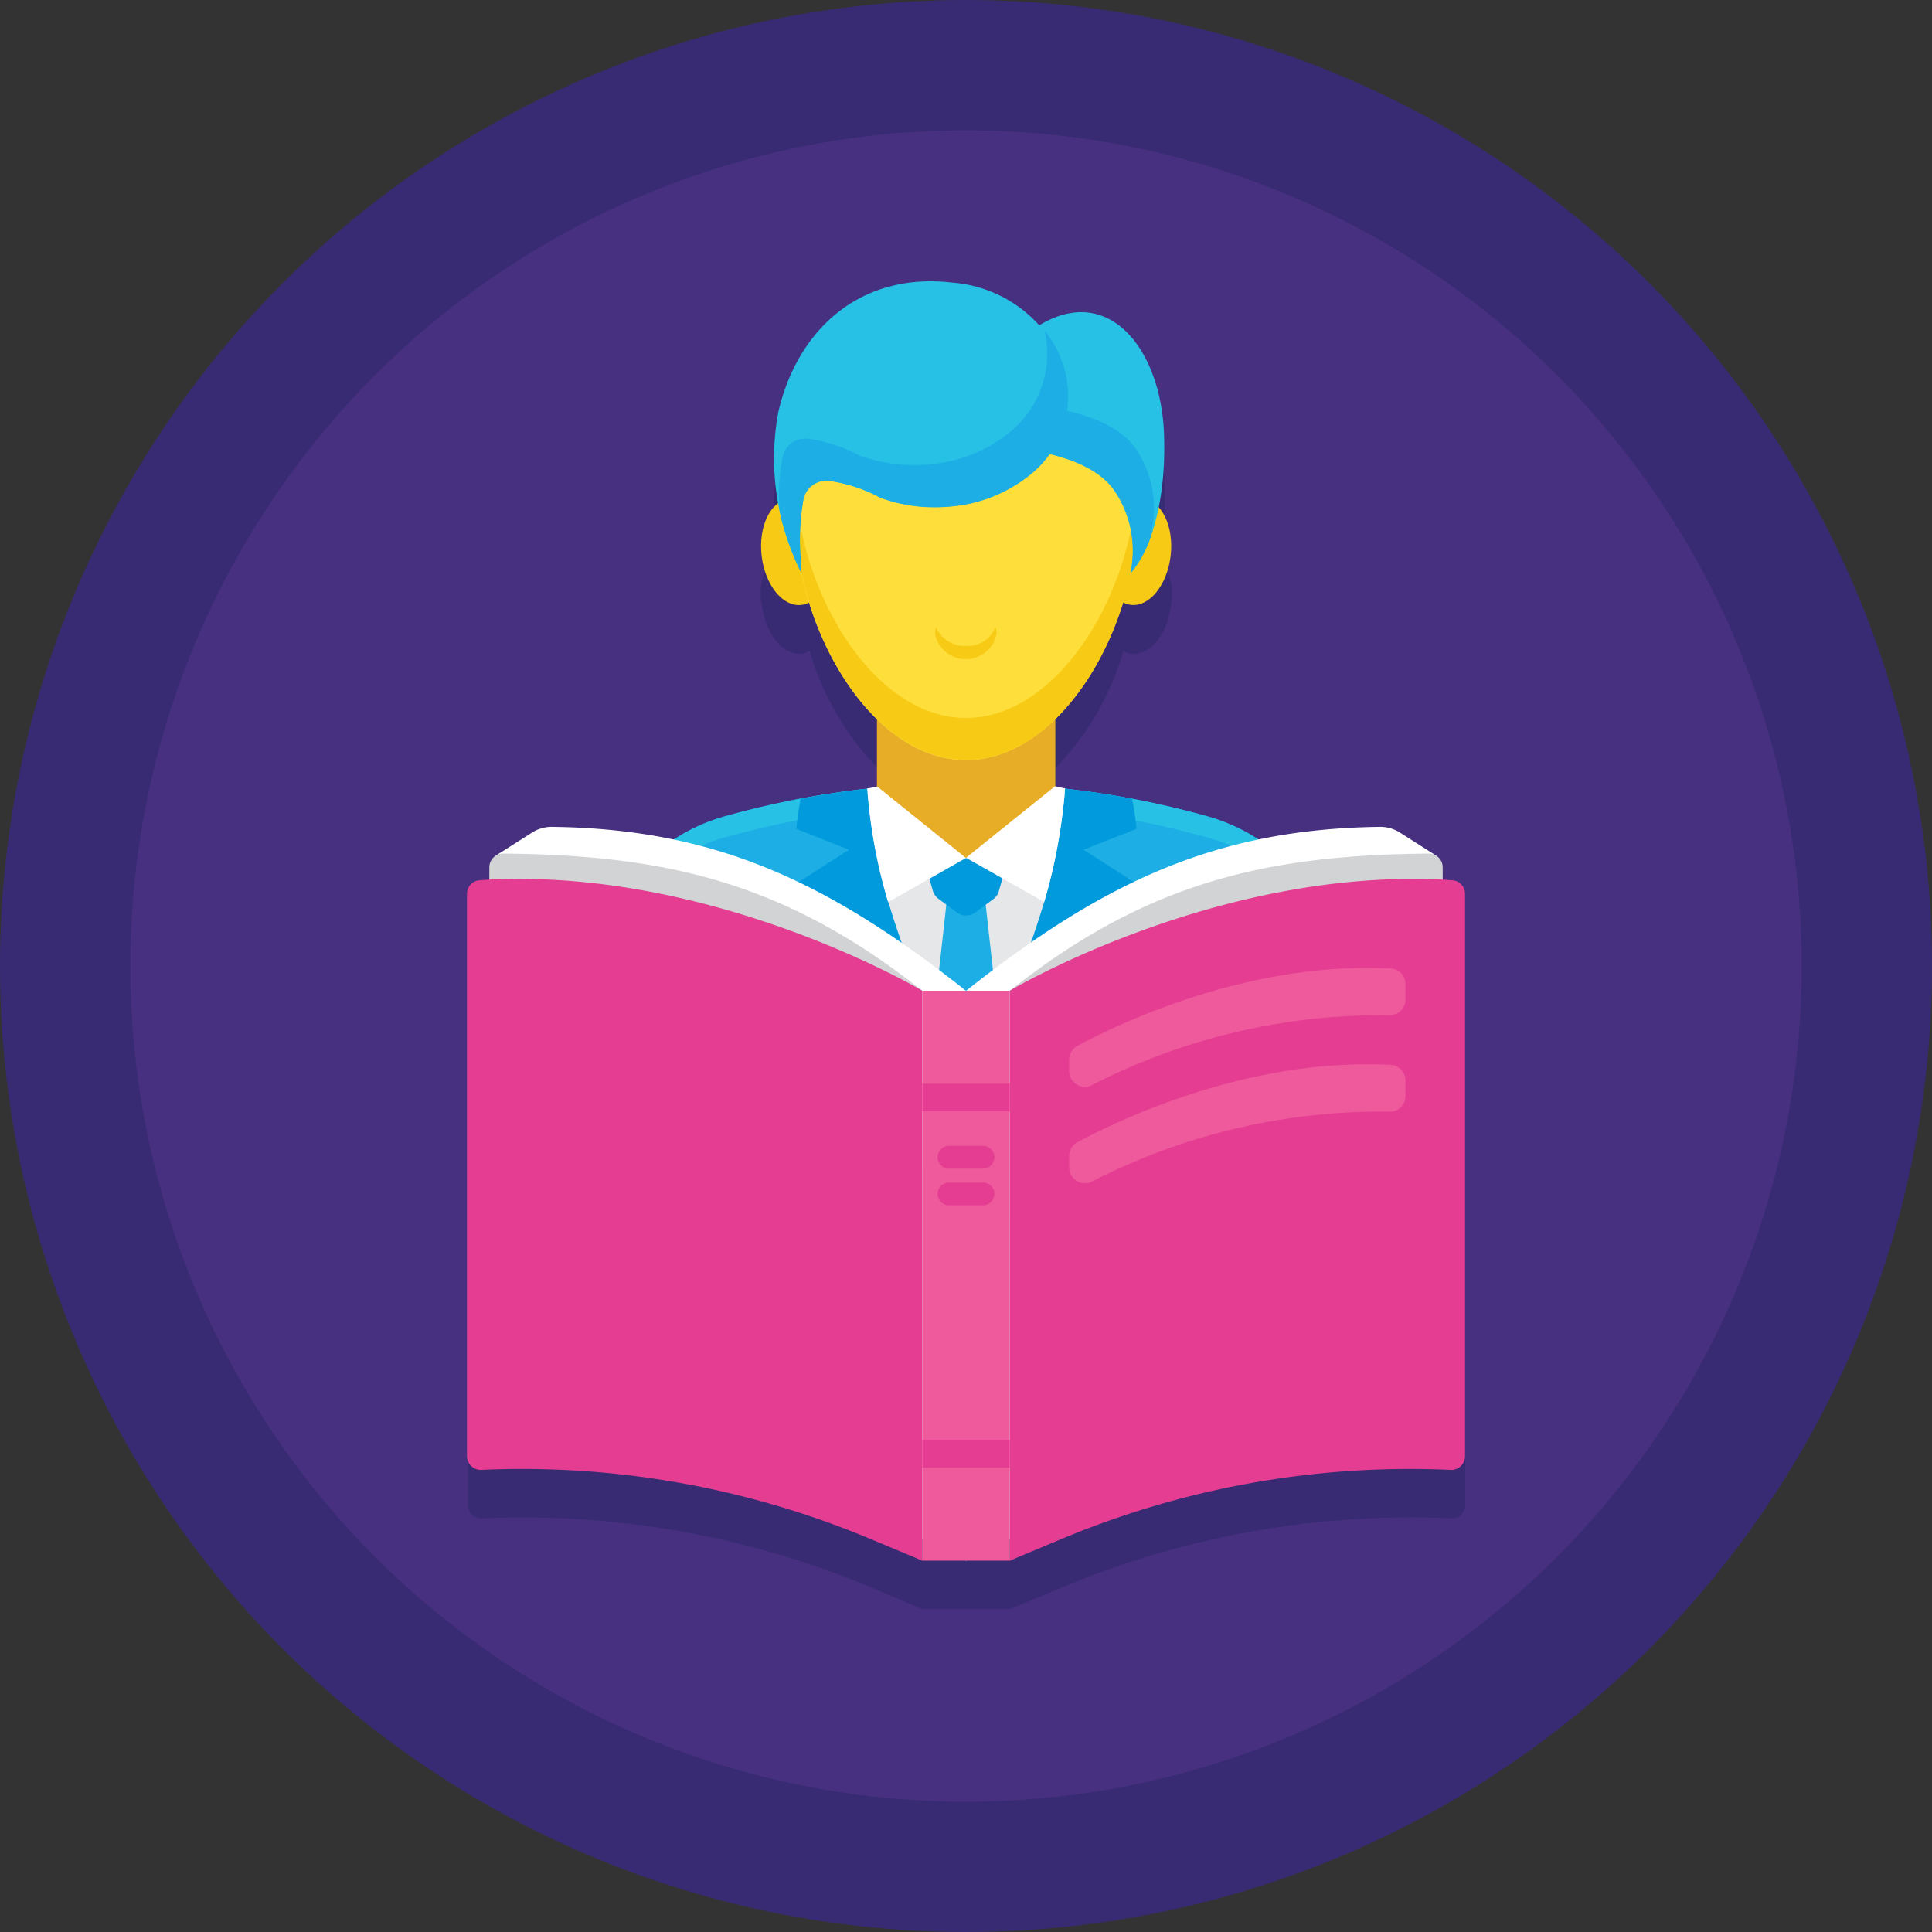 <svg xmlns="http://www.w3.org/2000/svg" width="80" height="80" viewBox="0 0 80 80">
  <rect x="0" y="0" width="80" height="80" fill="#333333" stroke="none"/>
  <g id="icon07" transform="translate(8977 -374)">
    <circle id="楕円形_817" data-name="楕円形 817" cx="40" cy="40" r="40" transform="translate(-8977 374)" fill="#382b73"/>
    <circle id="楕円形_818" data-name="楕円形 818" cx="34.603" cy="34.603" r="34.603" transform="translate(-8971.603 379.397)" fill="#473080"/>
    <path id="パス_12019" data-name="パス 12019" d="M70.4,48.714l-.412-.03v-.513a.575.575,0,0,0-.271-.482l-1.487-.945a1.5,1.5,0,0,0-.874-.241,26.908,26.908,0,0,0-4.995.523c-.04-.03-.09-.06-.131-.09h0c-.111-.07-.221-.131-.332-.191l-.06-.03c-.111-.06-.221-.121-.332-.171-.01,0-.01-.01-.02-.01-.121-.06-.251-.121-.382-.171h0c-.07-.03-.141-.05-.2-.08a.42.42,0,0,1-.1-.04c-.05-.02-.111-.04-.161-.06a.49.49,0,0,1-.111-.04l-.211-.06c-.01,0-.03-.01-.04-.01h0c-1.045-.291-2.09-.543-3.156-.734h0c-.02,0-.04-.01-.06-.01l-.7-.121-.191-.03c-.221-.04-.442-.07-.663-.1-.04-.01-.08-.01-.121-.02-.261-.04-.533-.07-.794-.1-.04,0-.07-.01-.111-.01s-.08-.01-.121-.01h0l-.4-.09V42.05a11.622,11.622,0,0,0,2.8-4.834,1.171,1.171,0,0,0,.332.111c.764.09,1.508-.824,1.648-2.04a2.625,2.625,0,0,0-.492-2.01,13.032,13.032,0,0,0,.221-3.015c-.111-3.477-2.251-6.261-5.146-4.523a5.921,5.921,0,0,0-3.618-1.759c-3.749-.442-6.382,1.879-7.2,5.337a9.1,9.1,0,0,0-.03,3.789,2.375,2.375,0,0,0-.683,2.171c.141,1.216.874,2.121,1.648,2.04a.811.811,0,0,0,.332-.111,11.686,11.686,0,0,0,2.8,4.834v2.784l-.4.09h0c-.04,0-.08.01-.121.01s-.08.01-.111.01c-.261.03-.533.06-.794.1-.04.01-.08.01-.111.02-.221.03-.452.07-.673.1l-.181.03c-.241.04-.482.08-.724.131a.06.06,0,0,0-.04.01h0c-1.055.2-2.111.442-3.156.734h0a7.6,7.6,0,0,0-2.09.955,26.06,26.06,0,0,0-4.995-.533,1.66,1.66,0,0,0-.874.241l-1.487.945a.562.562,0,0,0-.271.482v.513l-.412.03a.56.56,0,0,0-.513.563V72.563a.569.569,0,0,0,.593.563A37.363,37.363,0,0,1,46.462,76.04l1.98.844H52.06l2.03-.844a37.337,37.337,0,0,1,16.241-2.915.563.563,0,0,0,.593-.563V49.276A.576.576,0,0,0,70.4,48.714Z" transform="translate(-8987.251 363.749)" fill="#382b73"/>
    <path id="パス_12020" data-name="パス 12020" d="M65.779,51.327V54.07A2.179,2.179,0,0,1,63.6,56.251H36.915a2.179,2.179,0,0,1-2.181-2.181V51.337a7.541,7.541,0,0,1,1.538-4.563,7.626,7.626,0,0,1,3.98-2.714,37.01,37.01,0,0,1,20.02,0,6.314,6.314,0,0,1,.834.291,7.544,7.544,0,0,1,4.352,4.774A7.927,7.927,0,0,1,65.779,51.327Z" transform="translate(-8987.251 363.749)" fill="#1caee4"/>
    <path id="パス_12021" data-name="パス 12021" d="M60.261,44.06h0a37.01,37.01,0,0,0-20.02,0h0a7.556,7.556,0,0,0-5.508,7.276v.874a7.565,7.565,0,0,1,5.508-7.276h0a37.01,37.01,0,0,1,20.02,0h0a7.556,7.556,0,0,1,5.508,7.276v-.874A7.533,7.533,0,0,0,60.261,44.06Z" transform="translate(-8987.251 363.749)" fill="#27c1e6"/>
    <path id="パス_12022" data-name="パス 12022" d="M63.6,54.5H36.915a2.179,2.179,0,0,1-2.181-2.181V54.07a2.179,2.179,0,0,0,2.181,2.181H63.6a2.179,2.179,0,0,0,2.181-2.181V52.322A2.179,2.179,0,0,1,63.6,54.5Z" transform="translate(-8987.251 363.749)" fill="#009add"/>
    <path id="パス_12023" data-name="パス 12023" d="M55.116,45.437l2.161,1.387c-.392,3.859-2.543,7.437-5.357,8.472a4.659,4.659,0,0,1-1.658.3,4.891,4.891,0,0,1-1.658-.3c-2.814-1.035-4.975-4.613-5.357-8.472l2.161-1.387-2.181-.864a10,10,0,0,1,.181-1.246,37.038,37.038,0,0,1,13.719,0,10,10,0,0,1,.181,1.246Z" transform="translate(-8987.251 363.749)" fill="#009add"/>
    <path id="パス_12024" data-name="パス 12024" d="M54.352,42.9a22.854,22.854,0,0,1-.864,4.7,40.811,40.811,0,0,1-1.869,4.985c-.452,1.035-.915,2.03-1.357,3.005-.442-.965-.9-1.96-1.357-2.995a40.964,40.964,0,0,1-1.869-4.995,21.97,21.97,0,0,1-.864-4.7c.151-.02.312-.03.462-.05a36.674,36.674,0,0,1,7.276,0C54.04,42.874,54.2,42.894,54.352,42.9Z" transform="translate(-8987.251 363.749)" fill="#e6e7e8"/>
    <path id="パス_12025" data-name="パス 12025" d="M50.251,46.513h0a3.684,3.684,0,0,1-3.688-3.688V36.07H53.95v6.744A3.708,3.708,0,0,1,50.251,46.513Z" transform="translate(-8987.251 363.749)" fill="#e7ad27"/>
    <path id="パス_12026" data-name="パス 12026" d="M51.608,52.593c-.452,1.035-.915,2.03-1.357,3.005-.442-.965-.9-1.96-1.357-2.995l.613-5.538h1.487Z" transform="translate(-8987.251 363.749)" fill="#1caee4"/>
    <path id="パス_12027" data-name="パス 12027" d="M51.4,47.467l-.774.573a.634.634,0,0,1-.744,0l-.774-.573a.646.646,0,0,1-.231-.332l-.161-.563a.626.626,0,0,1,.6-.794h1.859a.626.626,0,0,1,.6.794l-.161.563A.577.577,0,0,1,51.4,47.467Z" transform="translate(-8987.251 363.749)" fill="#009add"/>
    <path id="パス_12028" data-name="パス 12028" d="M50.251,45.779l-3.226,1.829a21.97,21.97,0,0,1-.864-4.7l.412-.09.05.04Z" transform="translate(-8987.251 363.749)" fill="#fff"/>
    <path id="パス_12029" data-name="パス 12029" d="M54.352,42.9a22.854,22.854,0,0,1-.864,4.7l-3.236-1.829,3.638-2.925.05-.04Z" transform="translate(-8987.251 363.749)" fill="#fff"/>
    <ellipse id="楕円形_819" data-name="楕円形 819" cx="1.397" cy="2.211" rx="1.397" ry="2.211" transform="translate(-8945.718 394.818) rotate(-6.633)" fill="#f7cb15"/>
    <ellipse id="楕円形_820" data-name="楕円形 820" cx="2.211" cy="1.397" rx="2.211" ry="1.397" transform="translate(-8931.557 398.885) rotate(-83.367)" fill="#f7cb15"/>
    <path id="パス_12030" data-name="パス 12030" d="M57.337,31.477c0,4.824-3.166,10.251-7.085,10.251S43.166,36.3,43.166,31.477c0-.171,0-.332.01-.492.211-4.492,3.3-6.734,7.065-6.734a6.761,6.761,0,0,1,6.03,3.075A7.678,7.678,0,0,1,57.337,31.477Z" transform="translate(-8987.251 363.749)" fill="#fede3a"/>
    <path id="パス_12031" data-name="パス 12031" d="M50.251,39.98c-3.668,0-6.683-4.774-7.045-9.357-.01.121-.02.231-.02.352-.01.161-.01.322-.01.492,0,4.824,3.166,10.251,7.085,10.251s7.085-5.427,7.085-10.251a7.974,7.974,0,0,0-.04-.854C56.945,35.2,53.92,39.98,50.251,39.98Z" transform="translate(-8987.251 363.749)" fill="#f7cb15"/>
    <path id="パス_12032" data-name="パス 12032" d="M50.251,36.995a1.259,1.259,0,0,1-1.236-.774.862.862,0,0,0-.05.271,1.3,1.3,0,0,0,2.553,0,.767.767,0,0,0-.05-.271A1.226,1.226,0,0,1,50.251,36.995Z" transform="translate(-8987.251 363.749)" fill="#f7cb15"/>
    <path id="パス_12033" data-name="パス 12033" d="M52.141,28.814s3.226.141,4.3,1.809a4.433,4.433,0,0,1,.623,3.367s1.528-1.518,1.387-5.749c-.121-3.608-2.412-6.472-5.467-4.322C52.111,24.543,52.141,28.814,52.141,28.814Z" transform="translate(-8987.251 363.749)" fill="#27c1e6"/>
    <path id="パス_12034" data-name="パス 12034" d="M57.99,32.181l-.06.06a4.381,4.381,0,0,0-.623-3.367c-1.085-1.668-4.3-1.809-4.3-1.809a23.309,23.309,0,0,1,.231-3.307c-.09.05-.171.111-.261.171-.874.613-.844,4.884-.844,4.884s3.226.141,4.3,1.809a4.433,4.433,0,0,1,.623,3.367A4.578,4.578,0,0,0,57.99,32.181Z" transform="translate(-8987.251 363.749)" fill="#1caee4"/>
    <path id="パス_12035" data-name="パス 12035" d="M49.96,31.176a6.208,6.208,0,0,1-1.055.07,6.551,6.551,0,0,1-2.2-.392,6.542,6.542,0,0,0-2.141-.7.961.961,0,0,0-1.045.754,9.463,9.463,0,0,0-.1,2.663c.01.141.01.281.02.412a10.506,10.506,0,0,1-.955-6.693c.814-3.457,3.447-5.779,7.2-5.337a5.39,5.39,0,0,1,4.513,3.176,4.159,4.159,0,0,1-1.2,4.683A5.822,5.822,0,0,1,49.96,31.176Z" transform="translate(-8987.251 363.749)" fill="#27c1e6"/>
    <path id="パス_12036" data-name="パス 12036" d="M54.2,25.146a4.226,4.226,0,0,0-.7-1.206,4.175,4.175,0,0,1-1.367,4.151A5.993,5.993,0,0,1,49.1,29.437a6.208,6.208,0,0,1-1.055.07,6.551,6.551,0,0,1-2.2-.392,6.542,6.542,0,0,0-2.141-.7.961.961,0,0,0-1.045.754,8.14,8.14,0,0,0-.131,2.211,11.125,11.125,0,0,0,.915,2.613c-.01-.141-.02-.271-.02-.412a9.838,9.838,0,0,1,.1-2.663.97.97,0,0,1,1.045-.754,6.243,6.243,0,0,1,2.141.7,6.353,6.353,0,0,0,2.2.392,7.446,7.446,0,0,0,1.055-.07,6.079,6.079,0,0,0,3.035-1.347A4.183,4.183,0,0,0,54.2,25.146Z" transform="translate(-8987.251 363.749)" fill="#1caee4"/>
    <path id="パス_12037" data-name="パス 12037" d="M32.271,44.734l-1.487.945.171,24.2c5.467-1.236,12.3,1.548,19.3,4.995l-.01-23.6c-5.769-4.573-10.452-6.693-17.1-6.784A1.516,1.516,0,0,0,32.271,44.734Z" transform="translate(-8987.251 363.749)" fill="#fff"/>
    <path id="パス_12038" data-name="パス 12038" d="M30.513,46.161V71.005c5.467-1.236,10.935.422,17.93,3.869l-.01-23.6c-5.739-4.553-10.744-5.618-17.357-5.678A.568.568,0,0,0,30.513,46.161Z" transform="translate(-8987.251 363.749)" fill="#d1d3d4"/>
    <path id="パス_12039" data-name="パス 12039" d="M30.533,46.673l-.432.03a.56.56,0,0,0-.513.563V70.553a.569.569,0,0,0,.593.563A37.363,37.363,0,0,1,46.422,74.03l2.02.844v-23.6S39.96,46.221,30.533,46.673Z" transform="translate(-8987.251 363.749)" fill="#e43d91"/>
    <path id="パス_12040" data-name="パス 12040" d="M68.231,44.734l1.487.945-.171,24.2c-5.477-1.236-12.3,1.548-19.3,4.995l.01-23.6c5.769-4.573,10.452-6.693,17.1-6.784A1.516,1.516,0,0,1,68.231,44.734Z" transform="translate(-8987.251 363.749)" fill="#fff"/>
    <path id="パス_12041" data-name="パス 12041" d="M69.99,46.161V71.005c-5.467-1.236-10.935.422-17.93,3.869l.01-23.6c5.739-4.553,10.744-5.618,17.357-5.678A.568.568,0,0,1,69.99,46.161Z" transform="translate(-8987.251 363.749)" fill="#d1d3d4"/>
    <path id="パス_12042" data-name="パス 12042" d="M69.97,46.673l.432.03a.56.56,0,0,1,.513.563V70.553a.569.569,0,0,1-.593.563A37.363,37.363,0,0,0,54.08,74.03l-2.02.844v-23.6S60.543,46.221,69.97,46.673Z" transform="translate(-8987.251 363.749)" fill="#e43d91"/>
    <path id="パス_12043" data-name="パス 12043" d="M67.749,50.352c-6.01-.291-11.487,2.452-12.884,3.206a.644.644,0,0,0-.342.573V54.6a.652.652,0,0,0,.945.583,26.228,26.228,0,0,1,12.281-2.894h0a.652.652,0,0,0,.7-.653v-.633a.656.656,0,0,0-.6-.653Z" transform="translate(-8987.251 363.749)" fill="#ef5a9d"/>
    <path id="パス_12044" data-name="パス 12044" d="M67.749,54.342c-6.01-.291-11.487,2.452-12.884,3.206a.644.644,0,0,0-.342.573v.472a.652.652,0,0,0,.945.583,26.228,26.228,0,0,1,12.281-2.894h0a.652.652,0,0,0,.7-.653v-.633a.656.656,0,0,0-.6-.653Z" transform="translate(-8987.251 363.749)" fill="#ef5a9d"/>
    <rect id="長方形_11021" data-name="長方形 11021" width="3.618" height="23.598" transform="translate(-8938.809 415.025)" fill="#ef5a9d"/>
    <rect id="長方形_11022" data-name="長方形 11022" width="3.618" height="1.146" transform="translate(-8938.809 418.874)" fill="#e43d91"/>
    <rect id="長方形_11023" data-name="長方形 11023" width="3.618" height="1.146" transform="translate(-8938.809 433.628)" fill="#e43d91"/>
    <path id="パス_12045" data-name="パス 12045" d="M50.955,58.643H49.548a.472.472,0,0,1-.472-.472h0a.472.472,0,0,1,.472-.472h1.407a.472.472,0,0,1,.472.472h0A.478.478,0,0,1,50.955,58.643Z" transform="translate(-8987.251 363.749)" fill="#e43d91"/>
    <path id="パス_12046" data-name="パス 12046" d="M50.955,60.161H49.548a.472.472,0,0,1-.472-.472h0a.472.472,0,0,1,.472-.472h1.407a.472.472,0,0,1,.472.472h0A.478.478,0,0,1,50.955,60.161Z" transform="translate(-8987.251 363.749)" fill="#e43d91"/>
  </g>
</svg>
